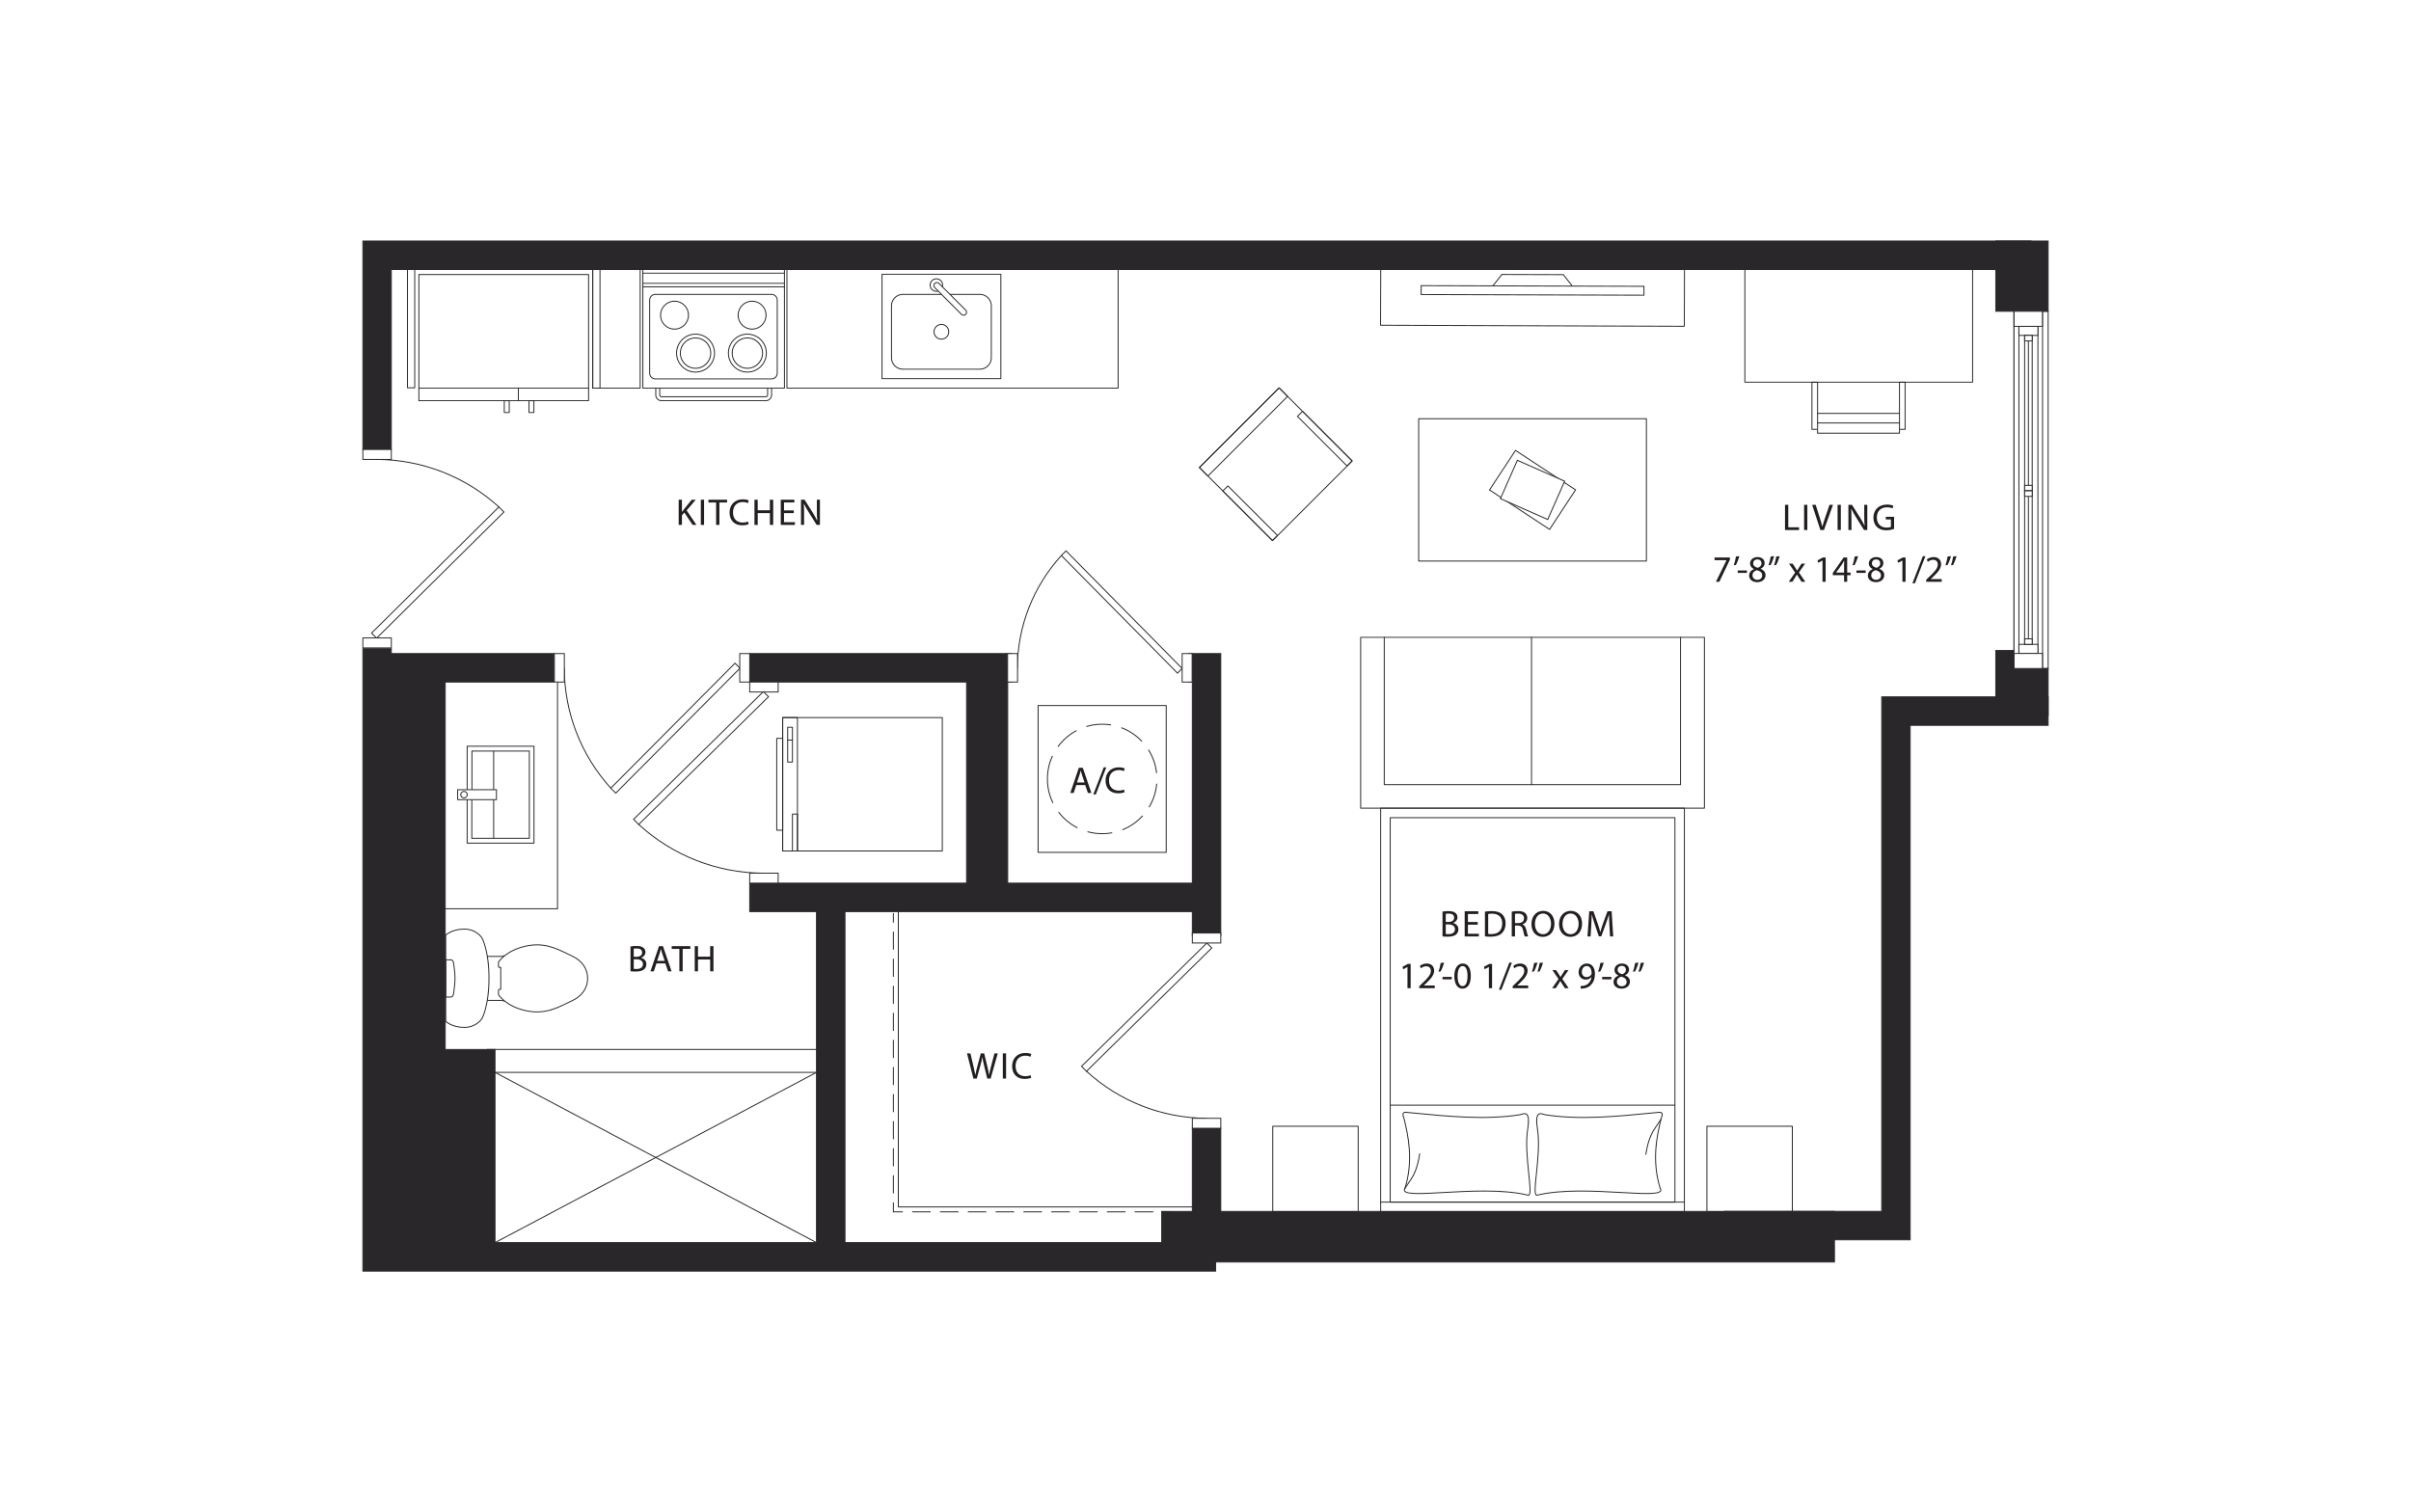 <?xml version="1.0" encoding="UTF-8"?>
<svg xmlns="http://www.w3.org/2000/svg" viewBox="0 0 998 626">
  <defs>
    <style>
      .cls-1 {
        fill: #231f20;
      }

      .cls-2 {
        fill: #2a272b;
      }

      .cls-3 {
        fill: #2a272b;
      }

      .cls-4 {
        fill: #fff;
      }
    </style>
  </defs>
  <g id="backgrounds">
    <rect class="cls-4" x="-15" y="-13" width="1028" height="652"/>
  </g>
  <g id="floorplans">
    <g>
      <path class="cls-3" d="M705.519,334.758h-142.293c-.108,0-.197-.088-.197-.197v-70.713c0-.06.027-.116.073-.153l.006-.005c.035-.028.079-.043.123-.043h142.287c.108,0,.197.088.197.197v70.718c0,.109-.088.197-.197.197ZM563.422,334.365h141.9v-70.325h-141.9v70.325Z"/>
      <path class="cls-3" d="M633.956,325.025c-.108,0-.197-.088-.197-.197v-60.964c0-.109.088-.197.197-.197s.197.088.197.197v60.964c0,.109-.088.197-.197.197Z"/>
      <path class="cls-3" d="M695.635,325.025h-122.641c-.108,0-.197-.088-.197-.197v-60.964c0-.109.088-.197.197-.197s.197.088.197.197v60.767h122.248v-60.767c0-.109.088-.197.197-.197s.197.088.197.197v60.964c0,.109-.088.197-.197.197Z"/>
      <path class="cls-3" d="M681.509,232.47h-94.273c-.108,0-.197-.088-.197-.197v-58.918c0-.109.088-.197.197-.197h94.273c.108,0,.197.088.197.197v58.918c0,.109-.088.197-.197.197ZM587.432,232.077h93.88v-58.525h-93.88v58.525Z"/>
      <rect class="cls-4" x="624.581" y="187.944" width="19.584" height="29.74" transform="translate(116.576 621.68) rotate(-56.7)"/>
      <path class="cls-3" d="M641.486,219.435l-.165-.108-25.025-16.436,10.969-16.697.164.108,25.019,16.433-.108.164-10.854,16.537ZM616.84,202.778l24.532,16.113,10.531-16.044-24.527-16.109-10.536,16.04Z"/>
      <rect class="cls-4" x="625.705" y="192.118" width="17.334" height="21.397" transform="translate(192.591 701.206) rotate(-66.175)"/>
      <path class="cls-3" d="M640.756,215.325l-.179-.08-19.752-8.72,7.162-16.22.179.08,19.754,8.729-.079.18-7.086,16.032ZM621.344,206.324l19.212,8.482,6.846-15.492-19.215-8.491-6.844,15.501Z"/>
      <path class="cls-2" d="M697.235,501.804h-125.71c-.052,0-.102-.021-.138-.058-.037-.036-.071-.099-.071-.151v-167.034c0-.109.088-.197.197-.197h125.715c.108,0,.197.088.197.197v167.012c.006.041.001.084-.019.12-.034.065-.097.112-.17.112ZM571.708,501.411h125.322v-166.653h-125.322v166.653Z"/>
      <path class="cls-2" d="M693.314,497.862c-.011,0-.02-.001-.03-.002h-117.832c-.052,0-.102-.021-.14-.058s-.057-.087-.057-.14l.013-2.023v-157.133c0-.109.088-.197.197-.197h117.85c.052,0,.102.021.138.058.037.037.058.087.058.139l-.001,159.159c0,.062-.029.12-.078.157-.035.026-.077.04-.119.04ZM575.65,497.466h117.468l.001-158.764h-117.457v156.938l-.012,1.826Z"/>
      <path class="cls-2" d="M693.306,457.728h-117.854c-.108,0-.197-.088-.197-.197s.088-.197.197-.197h117.854c.108,0,.197.088.197.197s-.088.197-.197.197Z"/>
      <path class="cls-2" d="M697.235,497.859h-125.71c-.108,0-.197-.088-.197-.197s.088-.197.197-.197h125.71c.108,0,.197.088.197.197s-.088.197-.197.197Z"/>
      <path class="cls-2" d="M632.638,494.99c-.057,0-.116-.007-.177-.022-10.152-2.466-23.925-1.701-34.995-1.087-8.885.494-15.306.85-16.23-.751-.207-.359-.152-.79.162-1.283,3.612-11.686,1.19-21.959-.257-28.1l-.093-.396c-.037-.157-.101-.345-.171-.55-.238-.709-.536-1.591-.114-2.124.258-.327.725-.451,1.428-.386l3.068.3c13.902,1.371,29.66,2.921,43.766.724.19-.029.425-.105.677-.184.753-.236,1.695-.539,2.38.055.892.768,1.04,2.803.466,6.402-.872,5.472-.137,12.569.453,18.272.563,5.433.82,8.299.043,8.978-.116.101-.255.152-.406.152ZM614.321,492.873c6.461,0,12.848.405,18.233,1.714.123.028.188-.008.23-.045.66-.576.273-4.313-.174-8.641-.593-5.726-1.331-12.851-.451-18.375.536-3.356.423-5.389-.334-6.042-.521-.45-1.311-.197-2.005.022-.265.085-.516.164-.735.198-14.155,2.207-29.94.651-43.865-.721l-3.067-.301c-.551-.052-.916.028-1.082.239-.289.365-.03,1.136.179,1.755.073.216.14.417.179.584l.094.398c1.458,6.184,3.897,16.534.242,28.331l-.023.049c-.244.374-.298.667-.165.896.802,1.393,7.785,1.006,15.869.556,5.241-.292,11.088-.616,16.875-.616Z"/>
      <path class="cls-2" d="M581.492,492.269c-.035,0-.07-.009-.102-.029-.092-.056-.122-.177-.065-.27.45-.742.931-1.432,1.396-2.1,1.83-2.625,3.721-5.338,4.757-12.268.015-.107.12-.177.223-.165.107.016.181.116.165.223-1.049,7.021-2.968,9.774-4.822,12.435-.484.694-.939,1.349-1.385,2.08-.036.06-.101.094-.167.094Z"/>
      <path class="cls-2" d="M636.142,494.99c-.151,0-.289-.051-.406-.152-.777-.679-.52-3.546.043-8.978.591-5.702,1.325-12.8.453-18.272-.574-3.599-.425-5.634.466-6.402.686-.594,1.626-.291,2.38-.055.251.079.487.155.677.184,14.106,2.2,29.863.647,43.766-.724l3.068-.3c.694-.066,1.168.058,1.428.386.422.532.124,1.415-.114,2.124-.07.205-.134.393-.171.55l-.093.396c-1.447,6.141-3.869,16.414-.257,28.1.314.493.368.924.162,1.283-.925,1.6-7.345,1.246-16.23.751-11.067-.614-24.843-1.379-34.995,1.087-.06.015-.12.022-.177.022ZM637.698,461.235c-.277,0-.532.066-.744.249-.757.652-.87,2.686-.334,6.042.88,5.524.142,12.65-.451,18.375-.448,4.328-.835,8.066-.174,8.641.041.037.105.072.23.045,10.211-2.481,24.017-1.716,35.109-1.097,8.083.448,15.064.837,15.869-.556.133-.229.079-.522-.165-.896l-.023-.049c-3.655-11.797-1.216-22.148.242-28.331l.094-.398c.04-.166.106-.367.179-.584.209-.62.469-1.39.179-1.755-.167-.212-.532-.293-1.082-.239l-3.067.301c-13.925,1.373-29.708,2.927-43.865.721-.219-.034-.47-.113-.735-.198-.413-.13-.858-.271-1.261-.271Z"/>
      <path class="cls-2" d="M681.276,478.116c-.009,0-.02-.001-.029-.002-.107-.016-.181-.116-.165-.223,1.049-7.022,2.968-9.774,4.823-12.436.482-.693.939-1.346,1.383-2.078.055-.093.174-.122.27-.065.093.056.122.177.065.27-.45.741-.931,1.431-1.396,2.097-1.83,2.625-3.721,5.34-4.757,12.27-.014.098-.099.167-.194.167Z"/>
      <path class="cls-3" d="M562.195,501.804c-.024,0-.048-.005-.07-.013h-35.216c-.012.005-.023.008-.036.009-.092.017-.186-.036-.219-.126-.011-.029-.014-.06-.012-.091v-35.334c0-.108.088-.197.197-.197h35.355c.108,0,.197.088.197.197v35.358c0,.099-.073.181-.171.194-.008.001-.017.002-.026.002ZM527.036,501.398h34.962v-34.952h-34.962v34.952Z"/>
      <path class="cls-3" d="M741.911,501.805c-.026,0-.05-.005-.073-.014h-35.209c-.014.005-.028.009-.042.012-.097.012-.187-.041-.217-.133-.009-.026-.013-.056-.011-.084v-35.337c0-.108.088-.197.197-.197h35.355c.108,0,.197.088.197.197v35.359c0,.099-.074.182-.172.195-.008.001-.016.001-.024.001ZM706.752,501.398h34.962v-34.952h-34.962v34.952Z"/>
      <path class="cls-3" d="M208.859,414.661c-.024,0-.048-.005-.071-.014-.944-.368-1.309-.307-1.315-.308-.012.002-.029.005-.04.005h-6.609c-.045,0-.089-.015-.124-.044l-.398-.324c-.045-.037-.072-.093-.072-.152v-17.557c0-.059.027-.115.073-.152l.398-.323c.035-.029.079-.044.124-.044h6.609c.008,0,.306-.013,1.373-.31.062-.015.124-.004.172.033.049.037.078.095.078.157v18.839c0,.065-.032.126-.085.163-.033.022-.072.034-.111.034ZM207.548,413.942c.185,0,.538.038,1.115.239v-18.3c-.924.246-1.198.257-1.228.257h-6.541l-.271.22v17.371l.271.221h6.522c.027-.004.07-.008.132-.008Z"/>
      <path class="cls-4" d="M217.589,418.386c-8.274-1.815-11.256-6.608-11.256-6.608v-1.868l.308-.332h.634v-9.079h-.634l-.308-.331v-1.869s2.981-4.793,11.256-6.608c8.274-1.815,13.335,1.302,19.38,4.174,3.815,1.811,6.277,5.031,6.277,9.174s-2.462,7.363-6.276,9.175c-6.045,2.871-11.107,5.989-19.382,4.174"/>
      <path class="cls-3" d="M222.317,419.118c-1.48,0-3.058-.164-4.769-.539h0c-8.259-1.812-11.351-6.649-11.381-6.697-.019-.031-.03-.066-.03-.103v-1.867c0-.05.019-.098.052-.134l.308-.333c.037-.04.089-.063.144-.063h.438v-8.687h-.438c-.055,0-.107-.023-.144-.063l-.308-.331c-.034-.036-.053-.084-.053-.134v-1.868c0-.037.011-.072.03-.103.03-.049,3.12-4.885,11.381-6.697,7.51-1.649,12.465.766,17.712,3.322.591.287,1.188.579,1.794.866,4.06,1.926,6.389,5.335,6.389,9.351,0,4.014-2.329,7.423-6.388,9.353-.607.288-1.204.579-1.796.866-4.051,1.973-7.929,3.861-12.943,3.861ZM217.631,418.195c7.38,1.621,12.274-.767,17.456-3.29.593-.289,1.191-.58,1.799-.87,3.917-1.861,6.164-5.141,6.164-8.997,0-3.858-2.247-7.138-6.165-8.996-.608-.289-1.206-.58-1.798-.868-5.185-2.525-10.082-4.911-17.456-3.292-7.662,1.681-10.77,5.988-11.101,6.476v1.732l.197.212h.549c.109,0,.197.088.197.197v9.079c0,.108-.088.197-.197.197h-.549l-.198.213v1.731c.331.489,3.441,4.794,11.101,6.476h0Z"/>
      <path class="cls-4" d="M184.482,422.817v-35.682s2.575-2.503,7.7-2.503,7.3,3.62,7.3,3.62c0,0,2.929,4.98,2.931,16.717h.001c0,.002-.001.005-.001.006,0,.005.001.006.001.008h-.001c-.002,11.738-2.931,16.716-2.931,16.716,0,0-2.175,3.621-7.3,3.621s-7.7-2.503-7.7-2.503"/>
      <path class="cls-3" d="M192.182,425.517c-5.145,0-7.73-2.455-7.837-2.56-.038-.037-.059-.087-.059-.141v-35.682c0-.053.021-.103.059-.141.107-.105,2.692-2.559,7.837-2.559,5.176,0,7.446,3.677,7.468,3.714.03.052,2.953,5.157,2.959,16.799.001.007.001.014.001.021s-.001.014-.001.021c-.004,11.651-2.928,16.758-2.958,16.809-.023.038-2.293,3.718-7.469,3.718ZM184.679,422.729c.411.359,2.944,2.395,7.504,2.395,4.946,0,7.11-3.491,7.131-3.526.029-.048,2.901-5.082,2.903-16.615v-.014c-.002-11.535-2.875-16.57-2.904-16.619-.02-.034-2.184-3.522-7.13-3.522-4.559,0-7.092,2.034-7.504,2.394v35.508Z"/>
      <path class="cls-3" d="M186.605,412.952c-.044,0-.079-.004-.099-.006h-2.219v-15.794h2.232c-.017,0,.363-.065.745.214.374.272.613.764.708,1.462.183,1.34.565,4.129.565,6.221s-.382,4.88-.565,6.221c-.095.699-.334,1.192-.708,1.464-.256.186-.513.219-.659.219ZM186.553,412.557c.016-.001.248.031.488-.146.276-.206.463-.619.542-1.194.182-1.331.561-4.103.561-6.167s-.379-4.836-.561-6.167c-.079-.574-.266-.987-.542-1.193-.245-.184-.479-.151-.489-.146l-1.872.002v15.008l1.873.004Z"/>
      <path class="cls-3" d="M192.067,330.526c-.85,0-1.542-.692-1.542-1.542s.692-1.541,1.542-1.541c.85,0,1.542.691,1.542,1.541s-.692,1.542-1.542,1.542ZM192.067,327.836c-.634,0-1.149.515-1.149,1.148,0,.634.515,1.149,1.149,1.149s1.149-.515,1.149-1.149c0-.633-.516-1.148-1.149-1.148Z"/>
      <path class="cls-3" d="M230.973,376.406h-47.529v-95.126h47.529v95.126ZM183.837,376.013h46.743v-94.34h-46.743v94.34Z"/>
      <path class="cls-3" d="M205.696,331.243h-16.448v-4.519h16.448v4.519ZM189.641,330.85h15.662v-3.733h-15.662v3.733Z"/>
      <polygon class="cls-3" points="221.237 349.238 193.176 349.238 193.176 331.06 193.569 331.06 193.569 348.845 220.844 348.845 220.844 309.124 193.569 309.124 193.569 326.913 193.176 326.913 193.176 308.731 221.237 308.731 221.237 349.238"/>
      <polygon class="cls-3" points="219.31 347.233 195.103 347.233 195.103 331.036 195.495 331.036 195.495 346.841 218.917 346.841 218.917 311.13 195.543 311.13 195.543 326.888 195.15 326.888 195.15 310.736 219.31 310.736 219.31 347.233"/>
      <rect class="cls-3" x="204.147" y="331.053" width=".393" height="15.983"/>
      <rect class="cls-3" x="204.147" y="310.933" width=".393" height="16.021"/>
      <path class="cls-3" d="M341.456,518.291h-139.78c-.109,0-.197-.088-.197-.197v-83.639c0-.108.088-.197.197-.197h139.78c.109,0,.197.088.197.197v83.639c0,.108-.088.197-.197.197ZM201.873,517.898h139.387v-83.246h-139.387v83.246Z"/>
      <rect class="cls-3" x="201.48" y="443.753" width="140.172" height=".393"/>
      <path class="cls-3" d="M330.091,352.5h-2.073c-.109,0-.197-.088-.197-.197v-15.276c0-.109.088-.197.197-.197h2.073c.109,0,.197.088.197.197v15.276c0,.108-.088.197-.197.197ZM328.214,352.107h1.681v-14.883h-1.681v14.883Z"/>
      <path class="cls-3" d="M330.092,352.5h-6.113c-.109,0-.197-.088-.197-.197v-55.231c0-.109.088-.197.197-.197h6.113c.109,0,.197.088.197.197v55.231c0,.108-.088.197-.197.197ZM324.175,352.107h5.72v-54.838h-5.72v54.838Z"/>
      <path class="cls-3" d="M323.98,343.895h-2.462c-.109,0-.197-.088-.197-.197v-38.024c0-.109.088-.197.197-.197h2.462c.109,0,.197.088.197.197v38.024c0,.108-.088.197-.197.197ZM321.714,343.502h2.069v-37.631h-2.069v37.631Z"/>
      <path class="cls-3" d="M390.058,352.5h-66.078c-.109,0-.197-.088-.197-.197v-55.231c0-.109.088-.197.197-.197h66.078c.109,0,.197.088.197.197v55.231c0,.108-.088.197-.197.197ZM324.177,352.107h65.685v-54.838h-65.685v54.838Z"/>
      <path class="cls-3" d="M328.017,315.677h-1.976c-.109,0-.197-.088-.197-.197v-9.096c0-.109.088-.197.197-.197h1.976c.109,0,.197.088.197.197v9.096c0,.109-.088.197-.197.197ZM326.238,315.284h1.583v-8.703h-1.583v8.703Z"/>
      <path class="cls-3" d="M328.017,306.579h-1.976c-.109,0-.197-.088-.197-.197v-5.307c0-.109.088-.197.197-.197h1.976c.109,0,.197.088.197.197v5.307c0,.109-.088.197-.197.197ZM326.238,306.186h1.583v-4.914h-1.583v4.914Z"/>
      <path class="cls-3" d="M482.935,353.065h-53.427v-61.176h53.427v61.176ZM429.901,352.672h52.641v-60.39h-52.641v60.39Z"/>
      <path class="cls-3" d="M456.222,345.333c-2.078-.001-4.136-.28-6.119-.829l.105-.379c3.262.902,6.773,1.058,10.125.441l.072.386c-1.374.253-2.781.381-4.183.381ZM464.678,343.717l-.146-.365c3.153-1.257,6.031-3.256,8.324-5.781l.291.264c-2.332,2.569-5.261,4.603-8.468,5.883ZM445.953,342.901c-3.087-1.555-5.828-3.834-7.926-6.592l.312-.238c2.063,2.711,4.758,4.951,7.791,6.479l-.177.351ZM475.805,334.266l-.337-.203c1.783-2.955,2.837-6.197,3.132-9.635l.391.034c-.3,3.499-1.372,6.797-3.185,9.805ZM435.687,332.523c-1.539-3.142-2.32-6.522-2.32-10.046-.001-3.355.71-6.589,2.114-9.611l.356.165c-1.379,2.97-2.078,6.149-2.076,9.446,0,3.463.767,6.785,2.281,9.872l-.353.173ZM478.554,320.057c-.368-3.431-1.49-6.649-3.335-9.567l.333-.21c1.877,2.97,3.019,6.245,3.393,9.736l-.391.042ZM438.058,309.264l-.319-.231c2.039-2.8,4.731-5.137,7.788-6.758l.184.348c-3.003,1.593-5.65,3.89-7.653,6.642ZM472.534,307.037c-2.345-2.476-5.263-4.414-8.44-5.604l.137-.367c3.233,1.21,6.203,3.182,8.589,5.702l-.286.27ZM449.756,300.961l-.114-.377c3.304-.992,6.882-1.218,10.289-.661l-.063.388c-3.35-.546-6.867-.326-10.112.65Z"/>
      <path class="cls-3" d="M317.023,166.077h-43.22c-1.408,0-2.554-1.146-2.554-2.554v-3.735h2.032v3.735c0,.284.239.524.521.524h43.22c.284,0,.524-.24.524-.524v-3.735h2.03v3.735c0,1.408-1.146,2.554-2.554,2.554ZM271.642,160.182v3.342c0,1.192.969,2.161,2.161,2.161h43.22c1.192,0,2.161-.969,2.161-2.161v-3.342h-1.244v3.342c0,.497-.42.917-.917.917h-43.22c-.496,0-.914-.42-.914-.917v-3.342h-1.246Z"/>
      <rect class="cls-4" x="266.104" y="111.501" width="58.603" height="49.188"/>
      <path class="cls-3" d="M324.707,160.885h-58.603c-.109,0-.197-.088-.197-.197v-49.188c0-.109.088-.197.197-.197h58.603c.109,0,.197.088.197.197v49.188c0,.109-.088.197-.197.197ZM266.301,160.492h58.21v-48.795h-58.21v48.795Z"/>
      <path class="cls-3" d="M264.992,160.885h-19.634c-.109,0-.197-.088-.197-.197v-49.188c0-.109.088-.197.197-.197h19.634c.109,0,.197.088.197.197v49.188c0,.109-.088.197-.197.197ZM245.554,160.492h19.241v-48.795h-19.241v48.795Z"/>
      <path class="cls-3" d="M243.633,166.077h-70.251c-.109,0-.197-.088-.197-.197v-52.227c0-.109.088-.197.197-.197h70.251c.109,0,.197.088.197.197v52.227c0,.109-.088.197-.197.197ZM173.579,165.684h69.858v-51.834h-69.858v51.834Z"/>
      <path class="cls-3" d="M243.641,160.886h-70.258c-.109,0-.197-.088-.197-.197s.088-.197.197-.197h70.258c.109,0,.197.088.197.197s-.088.197-.197.197Z"/>
      <path class="cls-3" d="M214.569,166.078c-.109,0-.197-.088-.197-.197v-5.167c0-.109.088-.197.197-.197s.197.088.197.197v5.167c0,.109-.088.197-.197.197Z"/>
      <path class="cls-3" d="M220.999,170.974h-2.049c-.109,0-.197-.088-.197-.197v-4.87c0-.109.088-.197.197-.197h2.049c.109,0,.197.088.197.197v4.87c0,.109-.088.197-.197.197ZM219.146,170.581h1.656v-4.477h-1.656v4.477Z"/>
      <path class="cls-3" d="M210.79,170.974h-2.049c-.109,0-.197-.088-.197-.197v-4.87c0-.109.088-.197.197-.197h2.049c.109,0,.197.088.197.197v4.87c0,.109-.088.197-.197.197ZM208.937,170.581h1.656v-4.477h-1.656v4.477Z"/>
      <path class="cls-3" d="M462.83,160.886h-137.087c-.109,0-.197-.088-.197-.197v-49.188c0-.109.088-.197.197-.197h137.087c.108,0,.197.088.197.197v49.188c0,.109-.088.197-.197.197ZM325.939,160.493h136.694v-48.795h-136.694v48.795Z"/>
      <path class="cls-3" d="M171.667,160.738h-2.998c-.109,0-.197-.088-.197-.197v-49.04c0-.109.088-.197.197-.197h2.998c.109,0,.197.088.197.197v49.04c0,.109-.088.197-.197.197ZM168.866,160.345h2.605v-48.647h-2.605v48.647Z"/>
      <path class="cls-3" d="M248.355,160.885h-2.998c-.109,0-.197-.088-.197-.197v-49.188c0-.109.088-.197.197-.197h2.998c.109,0,.197.088.197.197v49.188c0,.109-.088.197-.197.197ZM245.554,160.492h2.605v-48.795h-2.605v48.795Z"/>
      <path class="cls-3" d="M324.708,118.938h-58.603c-.109,0-.197-.088-.197-.197s.088-.197.197-.197h58.603c.109,0,.197.088.197.197s-.088.197-.197.197Z"/>
      <path class="cls-3" d="M324.708,117.482h-58.603c-.109,0-.197-.088-.197-.197s.088-.197.197-.197h58.603c.109,0,.197.088.197.197s-.088.197-.197.197Z"/>
      <path class="cls-3" d="M324.708,113.279h-58.603c-.109,0-.197-.088-.197-.197s.088-.197.197-.197h58.603c.109,0,.197.088.197.197s-.088.197-.197.197Z"/>
      <path class="cls-3" d="M414.291,156.951h-49.189c-.109,0-.197-.088-.197-.197v-43.225c0-.109.088-.197.197-.197h49.189c.109,0,.197.088.197.197v43.225c0,.109-.088.197-.197.197ZM365.299,156.558h48.796v-42.832h-48.796v42.832Z"/>
      <path class="cls-3" d="M405.622,153.035h-31.889c-2.708,0-4.911-2.203-4.911-4.911v-21.544c0-2.708,2.203-4.911,4.911-4.911h31.889c2.708,0,4.911,2.203,4.911,4.911v21.544c0,2.708-2.203,4.911-4.911,4.911ZM373.734,122.063c-2.491,0-4.518,2.026-4.518,4.518v21.544c0,2.491,2.026,4.518,4.518,4.518h31.889c2.491,0,4.518-2.026,4.518-4.518v-21.544c0-2.491-2.026-4.518-4.518-4.518h-31.889Z"/>
      <path class="cls-3" d="M389.677,140.602c-1.792,0-3.25-1.458-3.25-3.25s1.458-3.25,3.25-3.25c1.793,0,3.252,1.458,3.252,3.25s-1.459,3.25-3.252,3.25ZM389.677,134.495c-1.575,0-2.857,1.282-2.857,2.857s1.282,2.857,2.857,2.857c1.576,0,2.859-1.282,2.859-2.857s-1.283-2.857-2.859-2.857Z"/>
      <path d="M462.83,111.698H168.669c-.109,0-.197-.088-.197-.197s.088-.197.197-.197h294.161c.108,0,.197.088.197.197s-.088.197-.197.197Z"/>
      <path class="cls-3" d="M319.371,157.056h-48.093c-1.408,0-2.554-1.146-2.554-2.554v-30.279c0-1.408,1.146-2.554,2.554-2.554h48.093c1.408,0,2.554,1.146,2.554,2.554v30.279c0,1.408-1.146,2.554-2.554,2.554ZM271.279,122.063c-1.192,0-2.161.969-2.161,2.161v30.279c0,1.192.969,2.161,2.161,2.161h48.093c1.192,0,2.161-.969,2.161-2.161v-30.279c0-1.192-.969-2.161-2.161-2.161h-48.093Z"/>
      <path class="cls-3" d="M309.368,154.235c-4.44,0-8.052-3.613-8.052-8.053s3.612-8.052,8.052-8.052,8.052,3.612,8.052,8.052-3.612,8.053-8.052,8.053ZM309.368,138.523c-4.223,0-7.659,3.436-7.659,7.659s3.436,7.66,7.659,7.66,7.659-3.437,7.659-7.66-3.436-7.659-7.659-7.659Z"/>
      <path class="cls-3" d="M309.368,152.664c-3.574,0-6.482-2.907-6.482-6.481s2.908-6.482,6.482-6.482,6.482,2.908,6.482,6.482-2.908,6.481-6.482,6.481ZM309.368,140.094c-3.357,0-6.089,2.731-6.089,6.089s2.731,6.088,6.089,6.088,6.089-2.731,6.089-6.088-2.731-6.089-6.089-6.089Z"/>
      <path class="cls-3" d="M311.317,136.448c-3.297,0-5.979-2.681-5.979-5.977s2.683-5.979,5.979-5.979,5.979,2.683,5.979,5.979-2.683,5.977-5.979,5.977ZM311.317,124.884c-3.081,0-5.587,2.506-5.587,5.587,0,3.079,2.506,5.584,5.587,5.584s5.587-2.505,5.587-5.584c0-3.081-2.506-5.587-5.587-5.587Z"/>
      <path class="cls-3" d="M279.209,136.448c-3.297,0-5.979-2.681-5.979-5.977s2.683-5.979,5.979-5.979,5.98,2.683,5.98,5.979-2.683,5.977-5.98,5.977ZM279.209,124.884c-3.081,0-5.587,2.506-5.587,5.587,0,3.079,2.506,5.584,5.587,5.584s5.587-2.505,5.587-5.584c0-3.081-2.506-5.587-5.587-5.587Z"/>
      <path class="cls-3" d="M287.912,154.235c-4.44,0-8.052-3.613-8.052-8.053s3.612-8.052,8.052-8.052,8.052,3.612,8.052,8.052-3.612,8.053-8.052,8.053ZM287.912,138.523c-4.223,0-7.659,3.436-7.659,7.659s3.436,7.66,7.659,7.66,7.659-3.437,7.659-7.66-3.436-7.659-7.659-7.659Z"/>
      <path class="cls-3" d="M287.912,152.664c-3.574,0-6.482-2.907-6.482-6.481s2.908-6.482,6.482-6.482,6.482,2.908,6.482,6.482-2.908,6.481-6.482,6.481ZM287.912,140.094c-3.357,0-6.089,2.731-6.089,6.089s2.731,6.088,6.089,6.088,6.089-2.731,6.089-6.088-2.731-6.089-6.089-6.089Z"/>
      <path class="cls-3" d="M387.608,120.797c-.713,0-1.425-.272-1.969-.814-1.085-1.087-1.085-2.854,0-3.939.526-.526,1.225-.816,1.969-.816h.002c.743.001,1.441.29,1.965.816.527.525.817,1.224.817,1.967.001.744-.29,1.444-.817,1.972-.542.542-1.254.814-1.967.814ZM387.608,115.622c-.639,0-1.239.249-1.691.7-.932.932-.932,2.45,0,3.383.933.932,2.449.932,3.38,0,.453-.453.703-1.055.702-1.694,0-.638-.249-1.238-.702-1.689-.45-.452-1.049-.7-1.687-.7h-.002Z"/>
      <path class="cls-4" d="M388.666,117.325l11.079,11.079c.482.482.482,1.265,0,1.744-.482.483-1.263.483-1.745,0l-11.078-11.079c-.483-.479-.483-1.262,0-1.744.479-.482,1.262-.482,1.744,0"/>
      <path class="cls-3" d="M398.872,130.708c-.382,0-.741-.149-1.011-.42l-11.078-11.08c-.27-.267-.42-.625-.42-1.006-.001-.384.149-.745.42-1.016.267-.27.625-.418,1.007-.419h.003c.383,0,.742.149,1.012.419l11.08,11.08c.271.271.42.631.419,1.015-.001.382-.15.739-.42,1.007-.27.27-.629.419-1.011.419ZM387.792,117.16h-.002c-.276.001-.535.109-.729.304-.198.198-.306.459-.306.737.001.277.109.535.305.729l11.079,11.08c.394.394,1.076.393,1.468,0,.196-.194.303-.453.304-.73.001-.278-.107-.54-.304-.737l-11.08-11.08h0c-.196-.197-.457-.305-.734-.305Z"/>
      <path class="cls-3" d="M697.196,135.274c-.008,0-.015-.001-.023-.001l-125.695-.431c-.053.012-.101-.002-.149-.04-.046-.037-.057-.095-.057-.155l.08-23.566c0-.052.021-.102.058-.139s.086-.057.138-.057h.001l125.727.431c.108.001.195.089.195.197l-.079,23.527c.012.063-.008.129-.055.175-.037.038-.089.059-.142.059ZM571.666,134.45l125.335.43.077-23.171-125.334-.43-.078,23.171Z"/>
      <path class="cls-3" d="M618.115,118.312c-.043,0-.086-.014-.123-.043-.084-.068-.098-.191-.03-.276l3.592-4.489c.067-.085.191-.097.277-.031.084.068.098.191.03.276l-3.592,4.489c-.038.049-.097.074-.153.074Z"/>
      <path class="cls-3" d="M680.683,122.407l-92.612-.275.015-4.076,92.613.277-.016,4.074ZM588.467,121.74l91.826.273.012-3.288-91.827-.275-.011,3.29Z"/>
      <path class="cls-3" d="M650.665,118.411c-.058,0-.115-.026-.155-.075l-3.492-4.434-25.316-.076c-.108-.001-.195-.088-.195-.197,0-.108.088-.196.197-.196h.001l25.504.077.059.074,3.552,4.509c.066.085.052.209-.033.276-.036.029-.079.042-.122.042Z"/>
      <path class="cls-3" d="M816.536,158.415h-94.272c-.108,0-.197-.088-.197-.197v-47.136c0-.109.088-.197.197-.197h94.272c.108,0,.197.088.197.197v47.136c0,.109-.088.197-.197.197ZM722.461,158.022h93.879v-46.743h-93.879v46.743Z"/>
      <path class="cls-3" d="M786.46,179.53h-34.295v-21.306c0-.109.088-.197.197-.197s.197.088.197.197v20.914h33.509v-20.914c0-.109.088-.197.197-.197s.197.088.197.197v21.306Z"/>
      <path class="cls-3" d="M752.01,177.928h-2.174v-19.901h2.261c.108,0,.197.088.197.197s-.088.197-.197.197h-1.868v19.115h1.781c.108,0,.197.088.197.197s-.088.197-.197.197Z"/>
      <path class="cls-3" d="M786.263,175.294h-33.902c-.108,0-.197-.088-.197-.197s.088-.197.197-.197h33.902c.108,0,.197.088.197.197s-.088.197-.197.197Z"/>
      <path class="cls-3" d="M786.263,171.341h-33.902c-.108,0-.197-.088-.197-.197s.088-.197.197-.197h33.902c.108,0,.197.088.197.197s-.088.197-.197.197Z"/>
      <path class="cls-3" d="M788.788,177.928h-2.174c-.108,0-.197-.088-.197-.197s.088-.197.197-.197h1.781v-19.115h-1.869c-.108,0-.197-.088-.197-.197s.088-.197.197-.197h2.262v19.901Z"/>
      <path class="cls-3" d="M526.742,224.011c-.05,0-.1-.019-.138-.058l-30.261-30.261c-.037-.037-.058-.087-.058-.139s.021-.102.058-.139l32.975-32.974c.077-.077.2-.077.277,0l30.261,30.26c.037.037.058.087.058.139s-.021.102-.058.139l-32.975,32.975c-.038.038-.088.058-.138.058ZM496.759,193.553l29.983,29.983,32.698-32.698-29.983-29.982-32.698,32.697Z"/>
      <path class="cls-3" d="M557.583,193.084c-.05,0-.1-.019-.138-.058l-20.528-20.528c-.037-.037-.058-.087-.058-.139s.021-.102.058-.139l2.091-2.09c.077-.077.2-.077.277,0l20.527,20.528c.077.077.077.201,0,.278l-2.09,2.09c-.038.038-.088.058-.138.058ZM537.332,172.359l20.25,20.25,1.812-1.812-20.249-20.25-1.814,1.812Z"/>
      <path class="cls-3" d="M526.699,223.968c-.05,0-.1-.019-.138-.058l-20.528-20.528c-.077-.077-.077-.201,0-.278l2.09-2.091c.072-.073.205-.073.277,0l20.528,20.528c.077.077.077.201,0,.278l-2.09,2.09c-.038.038-.088.058-.138.058ZM506.448,203.244l20.25,20.25,1.812-1.812-20.25-20.25-1.812,1.813Z"/>
      <path class="cls-3" d="M500.001,197.27h0c-.052,0-.102-.021-.138-.058l-3.519-3.52c-.077-.077-.077-.201,0-.278l32.973-32.975c.077-.077.2-.077.277,0l3.52,3.52c.037.037.058.087.058.139s-.021.102-.058.139l-32.974,32.975c-.036.037-.086.058-.138.058ZM496.76,193.553l3.241,3.242,32.697-32.698-3.242-3.242-32.695,32.697Z"/>
      <polygon class="cls-3" points="204.812 514.694 204.627 514.348 204.801 514.256 338.06 443.685 338.244 444.031 338.07 444.123 204.812 514.694"/>
      <polygon class="cls-3" points="338.06 514.694 337.887 514.602 204.627 444.031 204.812 443.685 204.985 443.777 338.244 514.348 338.06 514.694"/>
      <path class="cls-3" d="M495.401,499.844h-123.551c-.109,0-.197-.088-.197-.197v-122.921h.393v122.725h123.355v.393Z"/>
      <rect class="cls-3" x="369.604" y="378.017" width=".393" height="3.928"/>
      <path class="cls-3" d="M369.997,494.026h-.393v-7.472h.393v7.472ZM369.997,482.818h-.393v-7.472h.393v7.472ZM369.997,471.61h-.393v-7.472h.393v7.472ZM369.997,460.402h-.393v-7.472h.393v7.472ZM369.997,449.194h-.393v-7.472h.393v7.472ZM369.997,437.986h-.393v-7.472h.393v7.472ZM369.997,426.779h-.393v-7.473h.393v7.473ZM369.997,415.571h-.393v-7.473h.393v7.473ZM369.997,404.363h-.393v-7.473h.393v7.473ZM369.997,393.155h-.393v-7.473h.393v7.473Z"/>
      <polygon class="cls-3" points="373.729 501.888 369.604 501.888 369.604 497.763 369.997 497.763 369.997 501.495 373.729 501.495 373.729 501.888"/>
      <path class="cls-3" d="M477.387,501.888h-7.679v-.393h7.679v.393ZM465.87,501.888h-7.679v-.393h7.679v.393ZM454.351,501.888h-7.677v-.393h7.677v.393ZM442.834,501.888h-7.679v-.393h7.679v.393ZM431.317,501.888h-7.678v-.393h7.678v.393ZM419.799,501.888h-7.679v-.393h7.679v.393ZM408.282,501.888h-7.678v-.393h7.678v.393ZM396.764,501.888h-7.679v-.393h7.679v.393ZM385.247,501.888h-7.679v-.393h7.679v.393Z"/>
      <rect class="cls-3" x="481.231" y="501.495" width="3.928" height=".393"/>
      <path class="cls-3" d="M254.886,328.62l-2.335-2.335.138-.139,51.564-51.866,2.334,2.336-.138.139-51.563,51.865ZM253.105,326.284l1.779,1.779,51.148-51.446-1.779-1.78-51.148,51.447Z"/>
      <path class="cls-3" d="M252.732,326.463c-12.471-13.75-19.343-31.534-19.353-50.076h.393c.009,18.444,6.846,36.135,19.251,49.812l-.291.264Z"/>
      <path class="cls-3" d="M155.889,264.459l-2.366-2.375.14-.138,52.842-52.357,2.368,2.374-.14.139-52.844,52.358ZM154.08,262.086l1.812,1.818,52.425-51.944-1.812-1.818-52.424,51.944Z"/>
      <path class="cls-3" d="M206.421,210.061c-13.891-12.643-31.875-19.629-50.638-19.67l.001-.393c18.86.041,36.937,7.063,50.9,19.772l-.264.291Z"/>
      <path class="cls-3" d="M487.404,278.949l-.138-.141-48.213-48.828,2.216-2.201.138.141,48.214,48.828-2.217,2.201ZM439.608,229.982l47.798,48.41,1.659-1.647-47.799-48.409-1.658,1.646Z"/>
      <path class="cls-3" d="M421.305,276.729l-.393-.001c.068-17.396,6.574-34.06,18.318-46.922l.291.265c-11.679,12.79-18.148,29.36-18.216,46.658Z"/>
      <path class="cls-3" d="M449.729,443.771l-2.318-2.344.14-.137,52.018-51.186,2.318,2.342-.14.137-52.018,51.187ZM447.967,441.432l1.767,1.783,51.597-50.773-1.767-1.782-51.597,50.772Z"/>
      <path class="cls-3" d="M499.421,463.156c-18.502-.103-36.212-7.053-49.868-19.568l.265-.291c13.584,12.45,31.201,19.362,49.606,19.466l-.002.393Z"/>
      <path class="cls-3" d="M264.375,341.599l-2.393-2.417,54.017-53.153,2.39,2.417-.14.138-53.874,53.014ZM262.539,339.186l1.84,1.859,53.455-52.602-1.838-1.859-53.457,52.602Z"/>
      <path class="cls-3" d="M315.846,361.682c-19.163-.108-37.505-7.305-51.649-20.268l.265-.289c14.072,12.896,32.321,20.057,51.386,20.164l-.002.393Z"/>
      <polygon class="cls-3" points="161.983 186.074 150.197 186.074 150.197 99.786 840.732 99.786 840.732 111.57 161.983 111.57 161.983 186.074"/>
      <polygon class="cls-3" points="503.21 526.214 150.197 526.214 150.197 268.559 161.982 268.559 161.982 514.429 503.21 514.429 503.21 526.214"/>
      <polygon class="cls-3" points="790.697 513.267 713.792 513.267 713.792 501.482 778.911 501.482 778.911 288.491 847.804 288.491 847.804 300.276 790.697 300.276 790.697 513.267"/>
      <rect class="cls-3" x="493.539" y="467.041" width="11.785" height="46.194"/>
      <polygon class="cls-3" points="505.324 387.348 493.539 387.348 493.539 282.355 492.054 282.355 492.054 270.57 505.324 270.57 505.324 387.348"/>
      <rect class="cls-3" x="416.47" y="270.57" width="2.265" height="11.785"/>
      <rect class="cls-3" x="310.254" y="270.57" width="106.215" height="11.785"/>
      <rect class="cls-3" x="156.09" y="270.57" width="73.315" height="11.785"/>
      <rect class="cls-3" x="310.328" y="365.607" width="189.104" height="11.785"/>
      <rect class="cls-3" x="337.978" y="370.652" width="11.785" height="149.821"/>
      <rect class="cls-3" x="826.125" y="99.787" width="21.679" height="29.085"/>
      <rect class="cls-3" x="833.66" y="276.742" width="14.144" height="19.496"/>
      <rect class="cls-3" x="480.875" y="501.505" width="278.47" height="20.952"/>
      <rect class="cls-3" x="400.093" y="276.113" width="17.023" height="91.778"/>
      <polygon class="cls-3" points="204.893 522.205 193.107 522.205 193.107 446.25 172.512 446.25 172.512 272.508 184.297 272.508 184.297 434.464 204.893 434.464 204.893 522.205"/>
      <rect class="cls-3" x="826.126" y="269.293" width="17.133" height="22.471"/>
      <rect class="cls-4" x="833.66" y="128.871" width="14.144" height="147.871"/>
      <polyline class="cls-3" points="175.733 278.077 157.506 278.077 157.506 520.316 198.215 520.316 198.215 443.893 175.733 443.893 175.733 278.392"/>
      <path class="cls-3" d="M162.179,186.271h-12.178v-86.681h690.928v12.177H162.179v74.504ZM150.393,185.878h11.392v-74.504h678.75v-11.391H150.393v85.895Z"/>
      <path class="cls-3" d="M503.406,526.41H150.001v-258.047h12.178v245.87h341.227v12.178ZM150.393,526.017h352.62v-11.392H161.786v-245.87h-11.392v257.261Z"/>
      <path class="cls-3" d="M790.894,513.463h-77.299v-12.178h65.12v-212.991h69.285v12.178h-57.106v212.99ZM713.988,513.07h76.513v-212.99h57.106v-11.392h-68.499v212.991h-65.12v11.392Z"/>
      <path class="cls-3" d="M505.521,513.432h-12.178v-46.588h12.178v46.588ZM493.736,513.039h11.392v-45.802h-11.392v45.802Z"/>
      <path class="cls-3" d="M505.521,387.543h-12.179v-104.992h-1.485v-12.179h13.663v117.17ZM493.735,387.151h11.393v-116.385h-12.877v11.393h1.485v104.992Z"/>
      <path class="cls-3" d="M418.932,282.551h-2.658v-12.178h2.658v12.178ZM416.667,282.158h1.872v-11.392h-1.872v11.392Z"/>
      <path class="cls-3" d="M416.666,282.551h-106.608v-12.178h106.608v12.178ZM310.451,282.158h105.822v-11.392h-105.822v11.392Z"/>
      <path class="cls-3" d="M229.601,282.551h-73.707v-12.178h73.707v12.178ZM156.286,282.158h72.922v-11.392h-72.922v11.392Z"/>
      <path class="cls-3" d="M499.628,377.589h-189.497v-12.178h189.497v12.178ZM310.524,377.196h188.711v-11.392h-188.711v11.392Z"/>
      <path class="cls-3" d="M349.96,520.668h-12.178v-150.213h12.178v150.213ZM338.175,520.276h11.392v-149.427h-11.392v149.427Z"/>
      <path class="cls-3" d="M848,129.068h-22.072v-29.478h22.072v29.478ZM826.321,128.675h21.286v-28.692h-21.286v28.692Z"/>
      <path class="cls-3" d="M848,296.435h-14.536v-19.889h14.536v19.889ZM833.856,296.042h13.751v-19.104h-13.751v19.104Z"/>
      <path class="cls-3" d="M759.542,522.654h-278.863v-21.345h278.863v21.345ZM481.072,522.261h278.077v-20.56h-278.077v20.56Z"/>
      <path class="cls-3" d="M417.313,368.087h-17.417v-92.171h17.417v92.171ZM400.289,367.694h16.631v-91.385h-16.631v91.385Z"/>
      <path class="cls-3" d="M205.089,522.401h-12.179v-75.955h-20.596v-174.134h12.178v161.956h20.596v88.133ZM193.304,522.008h11.393v-87.348h-20.596v-161.956h-11.392v173.349h20.596v75.955Z"/>
      <path class="cls-3" d="M833.856,291.96h-7.93v-22.864h7.93v22.864ZM826.32,291.567h7.144v-22.078h-7.144v22.078Z"/>
      <path class="cls-3" d="M848,276.939h-14.536v-148.264h14.536v148.264ZM833.856,276.546h13.751v-147.478h-13.751v147.478Z"/>
      <polygon class="cls-3" points="198.412 520.513 157.31 520.513 157.31 277.881 175.733 277.881 175.733 278.274 157.702 278.274 157.702 520.12 198.019 520.12 198.019 444.089 175.536 444.089 175.536 278.392 175.929 278.392 175.929 443.697 198.412 443.697 198.412 520.513"/>
      <rect class="cls-4" x="833.662" y="128.871" width="11.816" height="147.871"/>
      <path class="cls-3" d="M845.675,276.939h-12.209v-148.264h12.209v148.264ZM833.859,276.546h11.423v-147.478h-11.423v147.478Z"/>
      <rect class="cls-4" x="835.697" y="135.112" width="7.869" height="135.405"/>
      <path class="cls-3" d="M843.761,270.713h-8.261v-135.797h8.261v135.797ZM835.893,270.32h7.475v-135.011h-7.475v135.011Z"/>
      <rect class="cls-4" x="835.697" y="135.08" width="7.869" height="3.771"/>
      <path class="cls-3" d="M843.761,139.048h-8.261v-4.164h8.261v4.164ZM835.893,138.655h7.475v-3.378h-7.475v3.378Z"/>
      <rect class="cls-4" x="835.697" y="266.746" width="7.869" height="3.771"/>
      <path class="cls-3" d="M843.761,270.714h-8.261v-4.164h8.261v4.164ZM835.893,270.321h7.475v-3.378h-7.475v3.378Z"/>
      <path class="cls-3" d="M841.391,203.24h-3.519v-64.585h3.519v64.585ZM838.265,202.847h2.733v-63.799h-2.733v63.799Z"/>
      <rect class="cls-3" x="839.434" y="138.884" width=".393" height="63.183"/>
      <rect class="cls-4" x="838.068" y="200.927" width="3.126" height="2.28"/>
      <path class="cls-3" d="M841.391,203.402h-3.519v-2.672h3.519v2.672ZM838.265,203.01h2.733v-1.886h-2.733v1.886Z"/>
      <rect class="cls-4" x="838.068" y="138.851" width="3.126" height="2.28"/>
      <path class="cls-3" d="M841.391,141.327h-3.519v-2.672h3.519v2.672ZM838.265,140.934h2.733v-1.886h-2.733v1.886Z"/>
      <path class="cls-3" d="M841.391,266.941h-3.519v-63.933h3.519v63.933ZM838.265,266.548h2.733v-63.147h-2.733v63.147Z"/>
      <rect class="cls-3" x="839.434" y="203.239" width=".393" height="62.727"/>
      <rect class="cls-4" x="838.068" y="264.467" width="3.126" height="2.28"/>
      <path class="cls-3" d="M841.391,266.943h-3.519v-2.673h3.519v2.673ZM838.265,266.55h2.733v-1.887h-2.733v1.887Z"/>
      <rect class="cls-4" x="838.068" y="203.206" width="3.126" height="2.28"/>
      <path class="cls-3" d="M841.391,205.683h-3.519v-2.673h3.519v2.673ZM838.265,205.29h2.733v-1.887h-2.733v1.887Z"/>
      <rect class="cls-4" x="833.693" y="128.871" width="11.752" height="6.225"/>
      <path class="cls-3" d="M845.642,135.292h-12.145v-6.617h12.145v6.617ZM833.89,134.9h11.359v-5.831h-11.359v5.831Z"/>
      <rect class="cls-4" x="833.693" y="270.518" width="11.752" height="6.225"/>
      <path class="cls-3" d="M845.642,276.939h-12.145v-6.618h12.145v6.618ZM833.89,276.546h11.359v-5.832h-11.359v5.832Z"/>
      <rect class="cls-4" x="489.342" y="270.569" width="4.121" height="11.785"/>
      <path class="cls-3" d="M493.659,282.551h-4.514v-12.178h4.514v12.178ZM489.538,282.158h3.728v-11.392h-3.728v11.392Z"/>
      <rect class="cls-4" x="417.076" y="270.57" width="4.121" height="11.785"/>
      <path class="cls-3" d="M421.393,282.551h-4.514v-12.178h4.514v12.178ZM417.272,282.158h3.728v-11.392h-3.728v11.392Z"/>
      <rect class="cls-4" x="306.205" y="270.57" width="4.121" height="11.785"/>
      <path class="cls-3" d="M310.523,282.551h-4.514v-12.178h4.514v12.178ZM306.401,282.158h3.728v-11.392h-3.728v11.392Z"/>
      <rect class="cls-4" x="229.475" y="270.57" width="4.121" height="11.785"/>
      <path class="cls-3" d="M233.793,282.551h-4.514v-12.178h4.514v12.178ZM229.672,282.158h3.728v-11.392h-3.728v11.392Z"/>
      <rect class="cls-4" x="310.325" y="282.355" width="11.785" height="4.121"/>
      <path class="cls-3" d="M322.308,286.673h-12.178v-4.514h12.178v4.514ZM310.523,286.279h11.392v-3.728h-11.392v3.728Z"/>
      <rect class="cls-4" x="310.325" y="361.486" width="11.785" height="4.121"/>
      <path class="cls-3" d="M322.308,365.804h-12.178v-4.514h12.178v4.514ZM310.523,365.411h11.392v-3.728h-11.392v3.728Z"/>
      <rect class="cls-4" x="493.538" y="386.26" width="11.785" height="4.121"/>
      <path class="cls-3" d="M505.521,390.578h-12.179v-4.514h12.179v4.514ZM493.735,390.185h11.393v-3.728h-11.393v3.728Z"/>
      <rect class="cls-4" x="493.539" y="462.96" width="11.785" height="4.121"/>
      <path class="cls-3" d="M505.521,467.278h-12.178v-4.514h12.178v4.514ZM493.736,466.885h11.392v-3.728h-11.392v3.728Z"/>
      <rect class="cls-4" x="150.196" y="186.073" width="11.785" height="4.121"/>
      <path class="cls-3" d="M162.178,190.391h-12.178v-4.514h12.178v4.514ZM150.393,189.998h11.392v-3.728h-11.392v3.728Z"/>
      <rect class="cls-4" x="150.198" y="264.101" width="11.785" height="4.121"/>
      <path class="cls-3" d="M162.179,268.419h-12.178v-4.514h12.178v4.514ZM150.394,268.026h11.392v-3.728h-11.392v3.728Z"/>
      <g>
        <path class="cls-1" d="M738.885,208.99h1.346v9.301h4.457v1.13h-5.803v-10.431Z"/>
        <path class="cls-1" d="M748.124,208.99v10.431h-1.346v-10.431h1.346Z"/>
        <path class="cls-1" d="M753.525,219.421l-3.405-10.431h1.456l1.624,5.138c.45,1.408.836,2.677,1.115,3.9h.031c.294-1.207.727-2.523,1.192-3.885l1.764-5.154h1.439l-3.729,10.431h-1.486Z"/>
        <path class="cls-1" d="M761.989,208.99v10.431h-1.346v-10.431h1.346Z"/>
        <path class="cls-1" d="M765.116,219.421v-10.431h1.47l3.344,5.277c.774,1.222,1.378,2.322,1.873,3.389l.03-.016c-.123-1.393-.155-2.662-.155-4.287v-4.364h1.27v10.431h-1.363l-3.311-5.293c-.728-1.161-1.424-2.352-1.951-3.482l-.046.015c.078,1.315.108,2.569.108,4.303v4.457h-1.268Z"/>
        <path class="cls-1" d="M784.028,218.956c-.603.217-1.795.573-3.204.573-1.578,0-2.878-.402-3.899-1.377-.899-.867-1.456-2.26-1.456-3.885.016-3.111,2.152-5.386,5.649-5.386,1.208,0,2.152.263,2.601.48l-.326,1.099c-.557-.248-1.253-.449-2.305-.449-2.539,0-4.194,1.579-4.194,4.194,0,2.647,1.594,4.21,4.024,4.21.882,0,1.486-.124,1.796-.278v-3.11h-2.12v-1.083h3.435v5.014Z"/>
      </g>
      <g>
        <path class="cls-1" d="M716.072,230.789v.897l-4.379,9.162h-1.409l4.364-8.899v-.031h-4.921v-1.129h6.345Z"/>
        <path class="cls-1" d="M719.987,230.247c-.356,1.3-1.021,2.956-1.454,3.668l-.866.108c.34-.913.743-2.522.913-3.637l1.408-.139Z"/>
        <path class="cls-1" d="M723.129,236.159v1.006h-3.824v-1.006h3.824Z"/>
        <path class="cls-1" d="M724.026,238.295c0-1.269.758-2.167,1.996-2.693l-.015-.046c-1.115-.526-1.595-1.393-1.595-2.259,0-1.594,1.347-2.677,3.111-2.677,1.951,0,2.925,1.222,2.925,2.476,0,.851-.417,1.764-1.655,2.352v.046c1.253.495,2.027,1.377,2.027,2.6,0,1.748-1.502,2.925-3.42,2.925-2.105,0-3.374-1.254-3.374-2.724ZM729.443,238.233c0-1.222-.851-1.811-2.213-2.197-1.177.34-1.81,1.114-1.81,2.073-.046,1.022.727,1.919,2.011,1.919,1.223,0,2.012-.759,2.012-1.796ZM725.697,233.203c0,1.006.759,1.548,1.919,1.857.867-.294,1.532-.913,1.532-1.826,0-.805-.48-1.641-1.702-1.641-1.13,0-1.75.743-1.75,1.609Z"/>
        <path class="cls-1" d="M734.364,230.247c-.356,1.3-1.021,2.956-1.439,3.668l-.866.108c.324-.913.743-2.522.913-3.637l1.393-.139ZM736.654,230.247c-.356,1.3-1.021,2.956-1.439,3.668l-.866.108c.341-.913.743-2.522.913-3.637l1.393-.139Z"/>
        <path class="cls-1" d="M742.055,233.358l1.067,1.61c.279.417.51.804.759,1.222h.045c.248-.449.495-.836.743-1.238l1.053-1.594h1.47l-2.553,3.622,2.631,3.869h-1.547l-1.1-1.687c-.293-.434-.541-.852-.804-1.3h-.03c-.248.449-.511.852-.789,1.3l-1.083,1.687h-1.501l2.661-3.822-2.538-3.668h1.517Z"/>
        <path class="cls-1" d="M754.389,232.058h-.031l-1.748.944-.264-1.037,2.198-1.176h1.16v10.059h-1.315v-8.791Z"/>
        <path class="cls-1" d="M763.333,240.849v-2.74h-4.673v-.897l4.487-6.423h1.471v6.252h1.408v1.068h-1.408v2.74h-1.285ZM763.333,237.041v-3.358c0-.527.015-1.053.046-1.579h-.046c-.309.588-.557,1.021-.836,1.486l-2.461,3.42v.031h3.297Z"/>
        <path class="cls-1" d="M769.137,230.247c-.356,1.3-1.021,2.956-1.454,3.668l-.866.108c.34-.913.743-2.522.913-3.637l1.408-.139Z"/>
        <path class="cls-1" d="M772.279,236.159v1.006h-3.824v-1.006h3.824Z"/>
        <path class="cls-1" d="M773.176,238.295c0-1.269.758-2.167,1.996-2.693l-.015-.046c-1.115-.526-1.595-1.393-1.595-2.259,0-1.594,1.347-2.677,3.111-2.677,1.951,0,2.925,1.222,2.925,2.476,0,.851-.417,1.764-1.655,2.352v.046c1.253.495,2.027,1.377,2.027,2.6,0,1.748-1.502,2.925-3.42,2.925-2.105,0-3.374-1.254-3.374-2.724ZM778.593,238.233c0-1.222-.851-1.811-2.213-2.197-1.177.34-1.81,1.114-1.81,2.073-.046,1.022.727,1.919,2.011,1.919,1.223,0,2.012-.759,2.012-1.796ZM774.847,233.203c0,1.006.759,1.548,1.919,1.857.867-.294,1.532-.913,1.532-1.826,0-.805-.48-1.641-1.702-1.641-1.13,0-1.75.743-1.75,1.609Z"/>
        <path class="cls-1" d="M787.475,232.058h-.031l-1.748.944-.264-1.037,2.198-1.176h1.16v10.059h-1.315v-8.791Z"/>
        <path class="cls-1" d="M791.622,241.468l4.318-11.22h1.052l-4.333,11.22h-1.037Z"/>
        <path class="cls-1" d="M797.317,240.849v-.836l1.068-1.037c2.568-2.445,3.729-3.745,3.745-5.262,0-1.021-.495-1.965-1.996-1.965-.913,0-1.672.464-2.136.851l-.434-.96c.696-.588,1.687-1.021,2.848-1.021,2.166,0,3.08,1.486,3.08,2.925,0,1.857-1.346,3.359-3.467,5.401l-.804.743v.031h4.519v1.13h-6.423Z"/>
        <path class="cls-1" d="M807.592,230.247c-.356,1.3-1.021,2.956-1.439,3.668l-.866.108c.324-.913.743-2.522.913-3.637l1.393-.139ZM809.883,230.247c-.356,1.3-1.021,2.956-1.439,3.668l-.866.108c.341-.913.743-2.522.913-3.637l1.393-.139Z"/>
      </g>
      <g>
        <path class="cls-1" d="M597.106,377.393c.588-.123,1.516-.216,2.46-.216,1.347,0,2.213.233,2.863.758.542.402.867,1.022.867,1.841,0,1.007-.666,1.888-1.765,2.291v.03c.991.248,2.152,1.068,2.152,2.616,0,.897-.357,1.579-.882,2.089-.728.666-1.904.975-3.606.975-.929,0-1.64-.062-2.089-.124v-10.261ZM598.452,381.664h1.223c1.423,0,2.259-.743,2.259-1.748,0-1.223-.929-1.702-2.29-1.702-.62,0-.975.046-1.192.093v3.357ZM598.452,386.663c.263.046.65.063,1.13.063,1.393,0,2.677-.511,2.677-2.027,0-1.424-1.223-2.012-2.694-2.012h-1.114v3.977Z"/>
        <path class="cls-1" d="M611.684,382.794h-4.055v3.761h4.519v1.13h-5.865v-10.431h5.634v1.13h-4.287v3.297h4.055v1.114Z"/>
        <path class="cls-1" d="M614.671,377.393c.82-.123,1.795-.216,2.863-.216,1.935,0,3.311.449,4.225,1.3.929.851,1.471,2.059,1.471,3.746,0,1.702-.527,3.095-1.502,4.055-.974.974-2.584,1.501-4.612,1.501-.959,0-1.765-.046-2.445-.124v-10.261ZM616.017,386.617c.341.063.836.078,1.361.078,2.88,0,4.442-1.61,4.442-4.426.015-2.461-1.378-4.025-4.225-4.025-.696,0-1.223.063-1.579.14v8.233Z"/>
        <path class="cls-1" d="M625.766,377.393c.68-.14,1.655-.216,2.584-.216,1.439,0,2.368.263,3.018.851.525.464.82,1.177.82,1.981,0,1.378-.866,2.29-1.965,2.662v.046c.804.278,1.285,1.021,1.532,2.104.341,1.456.588,2.461.804,2.863h-1.393c-.171-.294-.402-1.192-.696-2.491-.309-1.439-.867-1.981-2.089-2.027h-1.27v4.519h-1.346v-10.292ZM627.112,382.145h1.378c1.439,0,2.352-.789,2.352-1.981,0-1.346-.974-1.935-2.398-1.95-.65,0-1.115.062-1.331.123v3.807Z"/>
        <path class="cls-1" d="M643.455,382.362c0,3.59-2.182,5.493-4.844,5.493-2.755,0-4.69-2.136-4.69-5.292,0-3.312,2.059-5.479,4.844-5.479,2.848,0,4.69,2.182,4.69,5.278ZM635.361,382.532c0,2.229,1.208,4.225,3.327,4.225,2.137,0,3.344-1.965,3.344-4.333,0-2.074-1.083-4.241-3.327-4.241-2.229,0-3.344,2.059-3.344,4.349Z"/>
        <path class="cls-1" d="M654.876,382.362c0,3.59-2.182,5.493-4.844,5.493-2.755,0-4.69-2.136-4.69-5.292,0-3.312,2.059-5.479,4.844-5.479,2.848,0,4.69,2.182,4.69,5.278ZM646.781,382.532c0,2.229,1.208,4.225,3.327,4.225,2.137,0,3.344-1.965,3.344-4.333,0-2.074-1.083-4.241-3.327-4.241-2.229,0-3.344,2.059-3.344,4.349Z"/>
        <path class="cls-1" d="M666.189,383.104c-.077-1.454-.17-3.203-.155-4.503h-.046c-.356,1.222-.789,2.522-1.315,3.962l-1.843,5.061h-1.021l-1.687-4.969c-.495-1.47-.914-2.816-1.208-4.054h-.03c-.031,1.3-.108,3.048-.201,4.612l-.279,4.472h-1.285l.728-10.431h1.717l1.78,5.045c.434,1.285.789,2.43,1.053,3.513h.046c.263-1.052.634-2.197,1.099-3.513l1.857-5.045h1.718l.65,10.431h-1.315l-.264-4.582Z"/>
      </g>
      <g>
        <path class="cls-1" d="M582.602,400.323h-.031l-1.748.944-.264-1.037,2.198-1.177h1.16v10.059h-1.315v-8.79Z"/>
        <path class="cls-1" d="M587.476,409.113v-.836l1.068-1.037c2.569-2.445,3.729-3.745,3.745-5.262,0-1.022-.495-1.966-1.996-1.966-.914,0-1.672.465-2.136.851l-.434-.959c.696-.588,1.687-1.022,2.848-1.022,2.166,0,3.08,1.486,3.08,2.926,0,1.857-1.346,3.357-3.467,5.401l-.806.743v.03h4.52v1.13h-6.423Z"/>
        <path class="cls-1" d="M597.769,398.512c-.357,1.3-1.022,2.956-1.456,3.668l-.866.108c.341-.913.743-2.523.913-3.636l1.409-.14Z"/>
        <path class="cls-1" d="M600.925,404.423v1.007h-3.824v-1.007h3.824Z"/>
        <path class="cls-1" d="M608.817,403.975c0,3.42-1.27,5.308-3.498,5.308-1.965,0-3.296-1.841-3.327-5.169,0-3.374,1.456-5.231,3.498-5.231,2.12,0,3.327,1.889,3.327,5.092ZM603.355,404.129c0,2.616.804,4.101,2.043,4.101,1.393,0,2.059-1.625,2.059-4.194,0-2.476-.635-4.1-2.044-4.1-1.192,0-2.058,1.454-2.058,4.193Z"/>
        <path class="cls-1" d="M616.308,400.323h-.031l-1.748.944-.263-1.037,2.197-1.177h1.16v10.059h-1.315v-8.79Z"/>
        <path class="cls-1" d="M620.454,409.733l4.318-11.221h1.052l-4.333,11.221h-1.037Z"/>
        <path class="cls-1" d="M626.149,409.113v-.836l1.068-1.037c2.568-2.445,3.729-3.745,3.745-5.262,0-1.022-.495-1.966-1.996-1.966-.913,0-1.672.465-2.136.851l-.434-.959c.696-.588,1.687-1.022,2.848-1.022,2.166,0,3.08,1.486,3.08,2.926,0,1.857-1.346,3.357-3.467,5.401l-.804.743v.03h4.519v1.13h-6.423Z"/>
        <path class="cls-1" d="M636.424,398.512c-.356,1.3-1.021,2.956-1.439,3.668l-.866.108c.324-.913.743-2.523.913-3.636l1.393-.14ZM638.714,398.512c-.356,1.3-1.021,2.956-1.439,3.668l-.866.108c.341-.913.743-2.523.913-3.636l1.393-.14Z"/>
        <path class="cls-1" d="M644.116,401.623l1.067,1.609c.279.418.51.804.759,1.223h.045c.248-.449.495-.836.743-1.238l1.053-1.594h1.47l-2.553,3.621,2.631,3.869h-1.547l-1.1-1.687c-.293-.434-.541-.851-.804-1.3h-.03c-.248.449-.511.851-.789,1.3l-1.083,1.687h-1.501l2.661-3.822-2.538-3.668h1.517Z"/>
        <path class="cls-1" d="M654.283,408.154c.294.03.635,0,1.099-.046.789-.109,1.532-.434,2.105-.975.665-.603,1.145-1.486,1.331-2.677h-.046c-.558.681-1.363,1.083-2.368,1.083-1.811,0-2.971-1.363-2.971-3.08,0-1.904,1.378-3.576,3.435-3.576,2.059,0,3.327,1.672,3.327,4.241,0,2.213-.743,3.761-1.733,4.72-.773.759-1.841,1.223-2.925,1.347-.495.077-.928.092-1.253.077v-1.114ZM654.778,402.366c0,1.253.758,2.136,1.935,2.136.913,0,1.625-.449,1.981-1.052.078-.124.124-.279.124-.495,0-1.718-.635-3.034-2.059-3.034-1.16,0-1.981,1.022-1.981,2.446Z"/>
        <path class="cls-1" d="M663.847,398.512c-.357,1.3-1.022,2.956-1.456,3.668l-.866.108c.341-.913.743-2.523.913-3.636l1.409-.14Z"/>
        <path class="cls-1" d="M667.004,404.423v1.007h-3.824v-1.007h3.824Z"/>
        <path class="cls-1" d="M667.901,406.559c0-1.268.758-2.166,1.996-2.692l-.015-.046c-1.115-.525-1.595-1.393-1.595-2.26,0-1.594,1.347-2.677,3.111-2.677,1.951,0,2.925,1.223,2.925,2.476,0,.852-.417,1.765-1.655,2.353v.046c1.253.495,2.027,1.378,2.027,2.599,0,1.75-1.502,2.925-3.42,2.925-2.105,0-3.374-1.253-3.374-2.724ZM673.317,406.498c0-1.222-.851-1.81-2.213-2.197-1.177.341-1.81,1.114-1.81,2.074-.046,1.021.727,1.918,2.011,1.918,1.223,0,2.012-.758,2.012-1.795ZM669.572,401.468c0,1.006.759,1.547,1.919,1.857.867-.294,1.532-.913,1.532-1.826,0-.804-.48-1.64-1.702-1.64-1.13,0-1.75.743-1.75,1.61Z"/>
        <path class="cls-1" d="M678.239,398.512c-.356,1.3-1.021,2.956-1.439,3.668l-.866.108c.324-.913.743-2.523.913-3.636l1.393-.14ZM680.529,398.512c-.356,1.3-1.021,2.956-1.439,3.668l-.866.108c.341-.913.743-2.523.913-3.636l1.393-.14Z"/>
      </g>
      <g>
        <path class="cls-1" d="M280.931,206.877h1.347v5.03h.046c.278-.402.557-.774.82-1.114l3.188-3.915h1.671l-3.776,4.426,4.07,6.005h-1.594l-3.436-5.123-.991,1.145v3.978h-1.347v-10.431Z"/>
        <path class="cls-1" d="M291.44,206.877v10.431h-1.346v-10.431h1.346Z"/>
        <path class="cls-1" d="M296.423,208.022h-3.173v-1.145h7.723v1.145h-3.188v9.286h-1.361v-9.286Z"/>
        <path class="cls-1" d="M309.902,216.968c-.495.248-1.486.495-2.755.495-2.941,0-5.154-1.857-5.154-5.277,0-3.266,2.213-5.479,5.448-5.479,1.3,0,2.12.278,2.476.464l-.326,1.099c-.51-.248-1.238-.434-2.105-.434-2.445,0-4.07,1.564-4.07,4.303,0,2.554,1.47,4.194,4.008,4.194.82,0,1.656-.17,2.198-.434l.278,1.068Z"/>
        <path class="cls-1" d="M313.647,206.877v4.364h5.045v-4.364h1.362v10.431h-1.362v-4.89h-5.045v4.89h-1.347v-10.431h1.347Z"/>
        <path class="cls-1" d="M328.582,212.418h-4.055v3.76h4.519v1.13h-5.865v-10.431h5.633v1.129h-4.287v3.296h4.055v1.115Z"/>
        <path class="cls-1" d="M331.567,217.308v-10.431h1.471l3.343,5.277c.774,1.222,1.377,2.322,1.872,3.389l.031-.016c-.124-1.393-.155-2.662-.155-4.287v-4.364h1.269v10.431h-1.362l-3.312-5.293c-.727-1.161-1.424-2.352-1.95-3.482l-.046.015c.077,1.315.109,2.569.109,4.303v4.457h-1.27Z"/>
      </g>
      <g>
        <path class="cls-1" d="M260.987,391.824c.588-.123,1.517-.216,2.461-.216,1.346,0,2.213.231,2.863.758.541.402.866,1.022.866,1.841,0,1.007-.665,1.888-1.764,2.291v.03c.991.248,2.151,1.068,2.151,2.616,0,.897-.356,1.579-.882,2.089-.727.666-1.903.975-3.606.975-.929,0-1.64-.062-2.09-.124v-10.261ZM262.334,396.095h1.222c1.424,0,2.26-.743,2.26-1.748,0-1.223-.929-1.702-2.291-1.702-.619,0-.975.046-1.192.093v3.357ZM262.334,401.094c.263.046.65.063,1.129.063,1.393,0,2.678-.511,2.678-2.027,0-1.424-1.223-2.012-2.693-2.012h-1.114v3.977Z"/>
        <path class="cls-1" d="M271.728,398.835l-1.083,3.281h-1.393l3.544-10.431h1.625l3.56,10.431h-1.439l-1.114-3.281h-3.699ZM275.148,397.782l-1.022-3.002c-.232-.681-.387-1.3-.541-1.904h-.031c-.155.62-.325,1.254-.526,1.889l-1.021,3.017h3.142Z"/>
        <path class="cls-1" d="M281.214,392.829h-3.173v-1.145h7.723v1.145h-3.188v9.286h-1.361v-9.286Z"/>
        <path class="cls-1" d="M288.921,391.684v4.365h5.045v-4.365h1.362v10.431h-1.362v-4.891h-5.045v4.891h-1.347v-10.431h1.347Z"/>
      </g>
      <g>
        <path class="cls-1" d="M402.923,446.51l-2.647-10.431h1.424l1.238,5.278c.309,1.3.588,2.599.774,3.606h.031c.17-1.037.495-2.275.852-3.621l1.393-5.263h1.408l1.269,5.293c.294,1.238.573,2.476.728,3.575h.031c.217-1.145.51-2.305.835-3.605l1.378-5.263h1.378l-2.956,10.431h-1.408l-1.316-5.433c-.325-1.331-.542-2.352-.681-3.404h-.031c-.186,1.037-.418,2.058-.805,3.404l-1.486,5.433h-1.408Z"/>
        <path class="cls-1" d="M416.449,436.078v10.431h-1.346v-10.431h1.346Z"/>
        <path class="cls-1" d="M426.864,446.169c-.495.248-1.486.495-2.755.495-2.941,0-5.154-1.857-5.154-5.277,0-3.266,2.213-5.479,5.448-5.479,1.3,0,2.12.279,2.476.464l-.325,1.099c-.51-.246-1.238-.432-2.105-.432-2.445,0-4.07,1.562-4.07,4.303,0,2.553,1.47,4.193,4.008,4.193.82,0,1.656-.17,2.198-.432l.278,1.067Z"/>
      </g>
      <g>
        <path class="cls-1" d="M445.514,324.989l-1.083,3.281h-1.393l3.543-10.431h1.625l3.56,10.431h-1.439l-1.115-3.281h-3.698ZM448.934,323.937l-1.022-3.002c-.231-.681-.387-1.3-.542-1.904h-.03c-.155.619-.326,1.254-.527,1.888l-1.022,3.018h3.142Z"/>
        <path class="cls-1" d="M452.555,328.889l4.318-11.22h1.052l-4.333,11.22h-1.037Z"/>
        <path class="cls-1" d="M465.54,327.929c-.495.248-1.486.495-2.755.495-2.94,0-5.154-1.857-5.154-5.277,0-3.266,2.213-5.479,5.448-5.479,1.3,0,2.12.278,2.476.464l-.324,1.099c-.511-.248-1.238-.433-2.105-.433-2.445,0-4.07,1.563-4.07,4.302,0,2.554,1.471,4.194,4.008,4.194.82,0,1.655-.17,2.197-.434l.279,1.068Z"/>
      </g>
    </g>
  </g>
</svg>